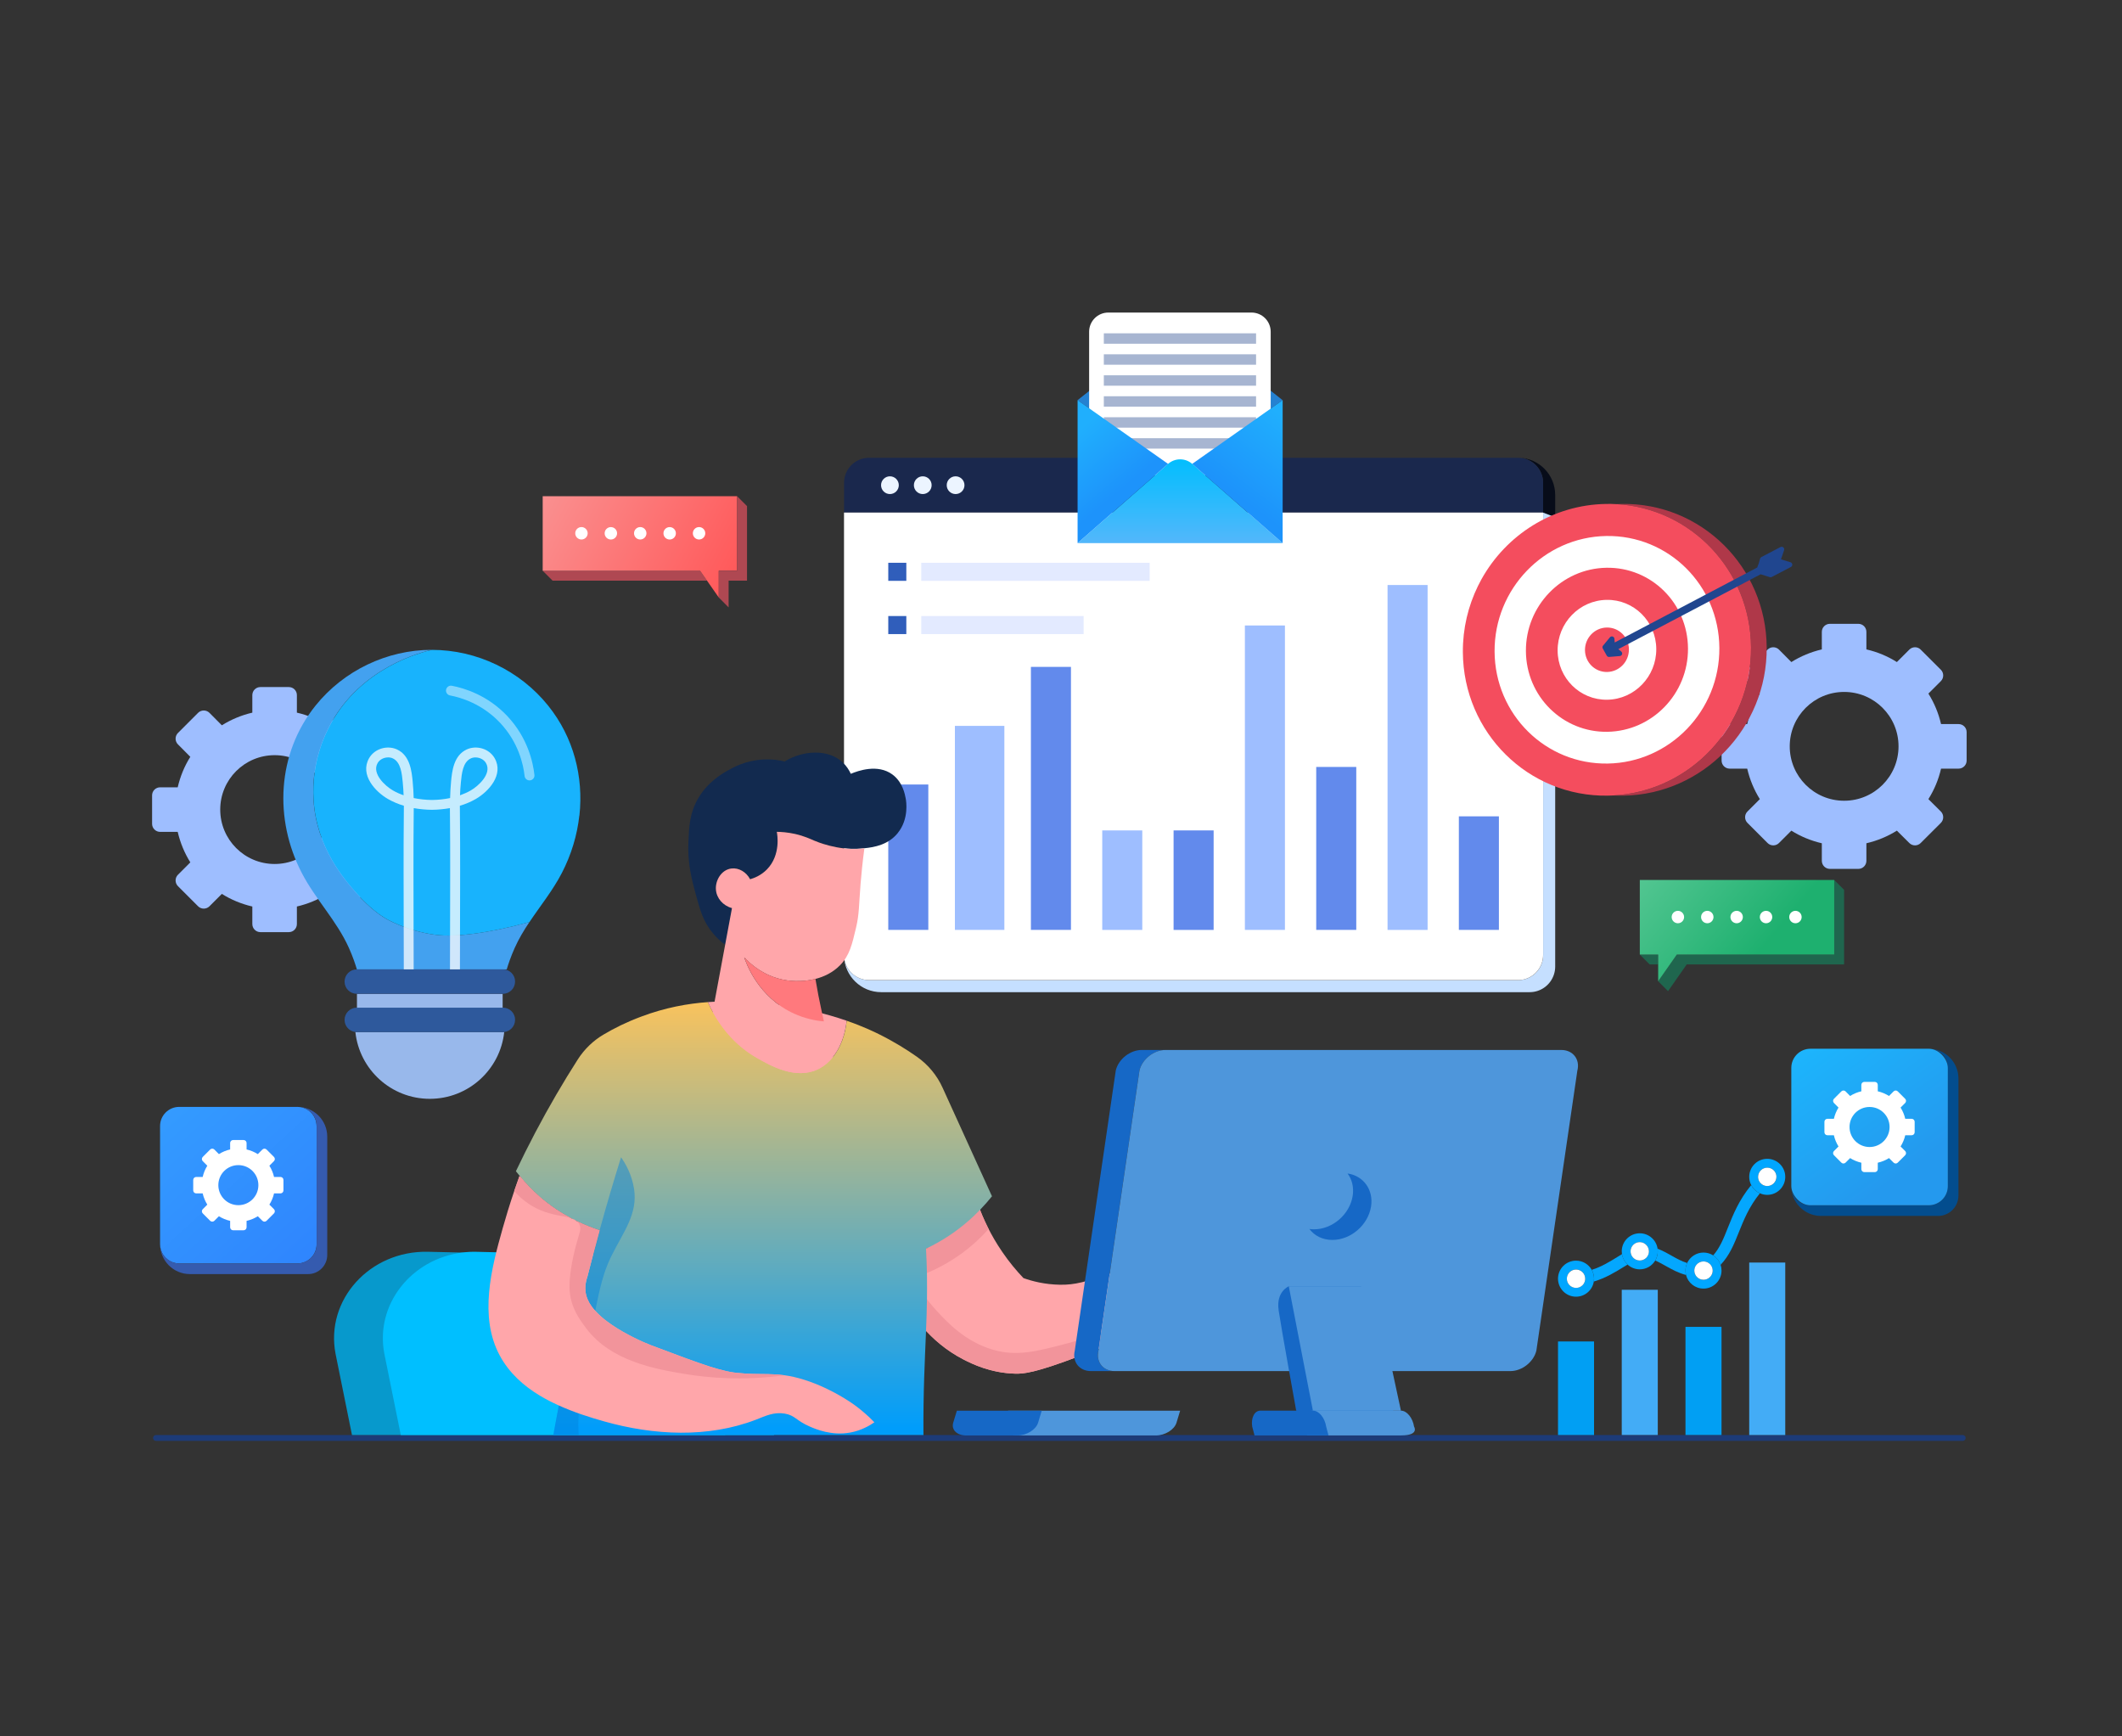 <svg xmlns="http://www.w3.org/2000/svg" xmlns:xlink="http://www.w3.org/1999/xlink" id="Layer_1" viewBox="0 0 550 450"><rect x="0" y="0" width="550" height="450" fill="#333333" stroke="none"/><defs><style>.cls-1{fill:#f2949b;}.cls-1,.cls-2,.cls-3,.cls-4,.cls-5,.cls-6,.cls-7,.cls-8,.cls-9,.cls-10,.cls-11,.cls-12,.cls-13,.cls-14,.cls-15,.cls-16,.cls-17,.cls-18,.cls-19,.cls-20,.cls-21,.cls-22,.cls-23,.cls-24,.cls-25,.cls-26,.cls-27,.cls-28,.cls-29,.cls-30,.cls-31,.cls-32,.cls-33,.cls-34,.cls-35,.cls-36,.cls-37,.cls-38,.cls-39,.cls-40,.cls-41,.cls-42,.cls-43,.cls-44{stroke-width:0px;}.cls-2{fill:#0799cc;}.cls-3{fill:url(#linear-gradient);}.cls-4{fill:#0081dc;}.cls-4,.cls-45{opacity:.45;}.cls-46{opacity:.5;}.cls-5{fill:url(#linear-gradient-6);}.cls-6{fill:#af3849;}.cls-7{fill:#c5dfff;}.cls-8{fill:#070c19;}.cls-9{fill:#20468f;}.cls-10{fill:#43a1ef;}.cls-11{fill:url(#linear-gradient-5);}.cls-12{fill:#04a7fe;}.cls-13{fill:#305ebb;}.cls-14{fill:#2581d1;}.cls-15{fill:#2e599c;}.cls-16{fill:#4f6ca4;}.cls-17{fill:#628aec;}.cls-18{fill:#af4852;}.cls-19{fill:#18b3fd;}.cls-20{fill:#ff797d;}.cls-21{fill:#1d3b77;}.cls-22{fill:#fff;}.cls-47{fill:none;stroke:#ff797d;stroke-miterlimit:10;stroke-width:.95px;}.cls-48{opacity:.75;}.cls-23{fill:url(#linear-gradient-2);}.cls-24{fill:#ffa6aa;}.cls-25{fill:url(#linear-gradient-7);}.cls-26{fill:#122a4f;}.cls-27{fill:#4e96db;}.cls-28{fill:url(#linear-gradient-3);}.cls-29{fill:#1f664e;}.cls-30{fill:#e3eaff;}.cls-31{fill:#355baf;}.cls-32{fill:#f44d5e;}.cls-33{fill:url(#linear-gradient-8);}.cls-34{fill:#1668c6;}.cls-35{fill:#98b8eb;}.cls-36{fill:#034d8e;}.cls-37{fill:#00a6ff;}.cls-38{fill:#00bfff;}.cls-39{fill:#019ff3;}.cls-40{fill:#9ebeff;}.cls-41{fill:url(#linear-gradient-4);}.cls-42{fill:#ecf4ff;}.cls-43{fill:#43acf6;}.cls-44{fill:#1a284d;}</style><linearGradient id="linear-gradient" x1="195.41" y1="258.19" x2="195.41" y2="370.13" gradientUnits="userSpaceOnUse"><stop offset="0" stop-color="#fcc35b"></stop><stop offset="1" stop-color="#009dfb"></stop></linearGradient><linearGradient id="linear-gradient-2" x1="305.87" y1="118.5" x2="305.87" y2="140.76" gradientUnits="userSpaceOnUse"><stop offset="0" stop-color="#00befe"></stop><stop offset="1" stop-color="#53b7fb"></stop></linearGradient><linearGradient id="linear-gradient-3" x1="276.93" y1="113.71" x2="289.1" y2="128.18" gradientUnits="userSpaceOnUse"><stop offset="0" stop-color="#20affd"></stop><stop offset="1" stop-color="#1d93fb"></stop></linearGradient><linearGradient id="linear-gradient-4" x1="335.96" y1="110.4" x2="321.65" y2="129.26" xlink:href="#linear-gradient-3"></linearGradient><linearGradient id="linear-gradient-5" x1="41.99" y1="285.62" x2="80.02" y2="327" gradientUnits="userSpaceOnUse"><stop offset="0" stop-color="#349cff"></stop><stop offset="1" stop-color="#2f85fe"></stop></linearGradient><linearGradient id="linear-gradient-6" x1="142.16" y1="125.59" x2="189.55" y2="150.92" gradientUnits="userSpaceOnUse"><stop offset="0" stop-color="#fa9090"></stop><stop offset="1" stop-color="#ff595a"></stop></linearGradient><linearGradient id="linear-gradient-7" x1="428.47" y1="220.79" x2="457.35" y2="245.19" gradientUnits="userSpaceOnUse"><stop offset="0" stop-color="#55c793"></stop><stop offset="1" stop-color="#1eb06f"></stop></linearGradient><linearGradient id="linear-gradient-8" x1="493.25" y1="304.04" x2="442.17" y2="233.59" gradientUnits="userSpaceOnUse"><stop offset="0" stop-color="#2499ee"></stop><stop offset=".56" stop-color="#1bbaff"></stop></linearGradient></defs><path class="cls-21" d="M508.72,373.42H40.43c-.42,0-.76-.34-.76-.76s.34-.76.76-.76h468.29c.42,0,.76.34.76.76s-.34.76-.76.76Z"></path><path class="cls-8" d="M403.09,128.27v5.79l-3.13-1.22v-7.7c0-3.48-2.73-6.32-6.16-6.5,5.16.18,9.29,4.42,9.29,9.63Z"></path><path class="cls-7" d="M403.09,134.06v116.42c0,2.93-1.88,5.42-4.5,6.3-.67.23-1.38.35-2.12.35h-168.07c-5.21,0-9.45-4.13-9.63-9.29.09,1.66.79,3.16,1.9,4.26,1.18,1.18,2.8,1.91,4.6,1.91h168.19c.73,0,1.43-.12,2.09-.34,2.57-.86,4.42-3.29,4.42-6.16v-114.66l3.13,1.22Z"></path><path class="cls-44" d="M399.96,125.14v7.7h-181.19v-7.7c0-.73.12-1.43.34-2.09.85-2.52,3.2-4.35,6-4.41.05,0,.11,0,.16,0h168.19c3.59,0,6.5,2.91,6.5,6.5Z"></path><path class="cls-22" d="M399.96,132.84v114.66c0,2.86-1.85,5.29-4.42,6.16-.66.23-1.36.34-2.09.34h-168.19c-3.59,0-6.5-2.91-6.5-6.5v-114.66h181.19Z"></path><circle class="cls-42" cx="230.66" cy="125.74" r="2.3"></circle><circle class="cls-42" cx="239.17" cy="125.74" r="2.3"></circle><circle class="cls-42" cx="247.68" cy="125.74" r="2.3"></circle><rect class="cls-17" x="230.23" y="203.31" width="10.38" height="37.68"></rect><rect class="cls-17" x="267.2" y="172.83" width="10.38" height="68.16"></rect><rect class="cls-40" x="247.5" y="188.12" width="12.82" height="52.87"></rect><rect class="cls-17" x="304.18" y="215.21" width="10.38" height="25.79"></rect><rect class="cls-40" x="285.69" y="215.21" width="10.38" height="25.79"></rect><rect class="cls-17" x="341.15" y="198.76" width="10.38" height="42.23"></rect><rect class="cls-40" x="322.66" y="162.1" width="10.38" height="78.89"></rect><rect class="cls-40" x="359.64" y="151.61" width="10.38" height="89.39"></rect><rect class="cls-17" x="378.12" y="211.56" width="10.38" height="29.43"></rect><rect class="cls-13" x="230.23" y="145.85" width="4.68" height="4.68"></rect><rect class="cls-30" x="238.79" y="145.85" width="59.2" height="4.68" transform="translate(536.77 296.38) rotate(180)"></rect><rect class="cls-13" x="230.23" y="159.65" width="4.68" height="4.68"></rect><rect class="cls-30" x="238.79" y="159.65" width="42.09" height="4.68" transform="translate(519.66 323.98) rotate(180)"></rect><path class="cls-2" d="M187.99,371.9h-96.76l-4.26-21.05c-2.69-13.99,8.9-26.78,23.95-26.44l8.82.2,8.81.2,20.12.45,2.6.06c.79.01,1.58.06,2.35.14,1.53.14,3.02.39,4.49.76,10.92,2.66,19.84,10.98,23.06,22.1l1.56,5.42.91,3.1,3.88,13.45.47,1.59Z"></path><path class="cls-38" d="M200.64,371.9h-96.76l-4.26-21.05c-2.45-12.77,6.99-24.55,20.12-26.23,1.25-.17,2.53-.24,3.84-.2l5.04.12,20.11.45,4.99.12,4.88.11,5.33.12c13.92.32,26.02,9.64,29.89,23.01l2.24,7.75.29.99,2.78,9.64,1.5,5.18Z"></path><path class="cls-26" d="M232.66,215.93c-2.43,2.98-5.99,3.64-8.62,3.9-.39.03-.75.07-1.09.09-5.78.48-11.28-1.83-11.93-2.12-.96-.41-2.58-1.19-5.01-1.73-1.94-.43-3.57-.52-4.64-.53.12.61,1.1,5.97-2.54,9.72-1.54,1.58-3.31,2.27-4.38,2.57-1.01-1.91-2.96-3.02-4.83-2.79-2.58.31-4.22,3.04-4.03,5.48.16,2.23,1.83,4.16,4.16,4.78-.6,3.19-1.18,6.38-1.78,9.56-.95-.7-2-1.61-3-2.77-2.63-3.04-3.5-6.09-4.66-10.41-1.02-3.78-2.15-7.97-1.88-13.66.19-3.97.35-7.35,2.49-11.06,2.46-4.23,6.04-6.33,7.73-7.29,1.47-.84,4.63-2.6,9.15-2.84,2.17-.12,4.07.14,5.6.51.13-.09.26-.17.4-.25,4.09-2.39,10.64-3.24,14.63.5.97.91,1.63,1.95,2.09,2.95,1.91-.8,6.95-2.61,10.75.15,2.69,1.96,3.28,5.15,3.49,6.28.12.67.89,5.28-2.09,8.94Z"></path><path class="cls-24" d="M224.04,219.84c-.5,3.73-.79,6.82-.98,9.09-.46,5.82-.35,7.99-1.17,11.44-1.03,4.36-1.68,7.26-4.15,9.77-1.93,1.97-4.27,3.02-6.4,3.56-2.79.71-5.24.57-5.96.52-7.05-.43-11.45-4.98-12.48-6.1.52,1.56,3.62,10.34,12.9,14.58,2.76,1.25,5.42,1.82,7.73,2.01,1.58,6.85,3.44,13.17,5.42,18.93l-37.54-3.64c2.17-11.7,4.36-23.4,6.53-35.1.6-3.19,1.18-6.38,1.78-9.56-2.32-.62-4-2.56-4.16-4.78-.19-2.44,1.45-5.18,4.03-5.48,1.87-.23,3.82.88,4.83,2.79,1.07-.31,2.84-.99,4.38-2.57,3.64-3.75,2.66-9.11,2.54-9.72,1.07.01,2.71.11,4.64.53,2.44.54,4.05,1.32,5.01,1.73.66.29,6.16,2.59,11.93,2.12.34-.03.71-.06,1.09-.09Z"></path><path class="cls-24" d="M344.83,308.17c.02,1.05-.13,2.48-1.07,3.46-1.31,1.31-3.12.74-7.65.85-5.58.15-7.63,1.15-8.61,1.74-1.48.85-3.07,2.26-2.81,2.9.52,1.18,7.04-1.35,8.08.43.48.81-.41,2.14-.85,2.81-1.22,1.81-2.96,2.66-4.84,3.44-5.32,2.22-6.1,1.68-8.41,3.01-2.4,1.4-2.68,2.64-5.38,5.6-2.59,2.85-4.79,4.38-8.95,7.32-7.01,4.95-13.4,7.45-24.33,11.63-11.85,4.53-14.83,4.7-16.91,4.64-6.41-.18-11.18-2.55-13.35-3.66-4.57-2.35-8-5.42-10.54-8.34.02-.67.04-1.33.04-2.01.09-6.56.15-13.07.15-19.52,3.79-1.68,7.97-4.18,11.85-7.95.81-.79,1.57-1.59,2.24-2.38,1.31,3.64,3.27,7.91,6.29,12.31,1.81,2.66,3.72,4.92,5.49,6.78,2.2.78,5.47,1.66,9.48,1.72,3.92.06,6.64-.74,13.66-3.12,12.85-4.36,19.34-6.58,22.09-8.82,1.94-1.59,3.77-3.48,8.61-7.34,4.62-3.68,6.01-4.4,6.99-4.84,4.81-2.18,9.21-2.09,10.98-2.03,3.33.09,6.01.79,7.76,1.39Z"></path><path class="cls-1" d="M313.59,332.05c-.09.11-.19.23-.31.35-2.59,2.85-4.79,4.38-8.95,7.32-7.01,4.96-13.4,7.45-24.33,11.63-11.85,4.53-14.83,4.7-16.91,4.64-6.42-.18-11.18-2.55-13.35-3.66-4.56-2.35-8-5.42-10.54-8.34.02-.67.03-1.32.03-2.01.03-2.18.06-4.37.07-6.55,1,1.4,2.17,2.86,3.53,4.34,2.67,2.89,7.34,7.92,14.49,10.01,6.29,1.83,11.4.46,19.7-1.74,4.64-1.23,8.57-2.72,21.53-8.77,4.01-1.87,9.1-4.29,15.03-7.2Z"></path><path class="cls-1" d="M256.23,318.5s.01.01,0,.01c-1.81,2.04-4.08,4.2-6.86,6.25-3.42,2.5-6.85,4.27-10.02,5.51.02-2.61.03-5.22.03-7.81,3.79-1.69,7.97-4.18,11.85-7.95.82-.8,1.57-1.6,2.24-2.39.71,1.97,1.61,4.12,2.75,6.37Z"></path><path class="cls-47" d="M236.13,293.45c2.41,11.81,3.48,22.01,3.89,30.15"></path><path class="cls-3" d="M257.1,310.04c-.85,1.06-1.89,2.26-3.09,3.51-2.05,2.12-4.65,4.43-7.88,6.59-2.14,1.42-4.19,2.55-6.11,3.46h-.01c.13,2.27.19,4.37.24,6.3.01.53.01,1.05.02,1.55.02,1.81.01,3.54-.01,5.25h0c-.04,2.78-.13,5.45-.24,8.19h0c-.3,7.61-.75,15.61-.67,27.01h-95.93c.21-1.22.44-2.45.67-3.68.25-1.33.49-2.65.75-3.99.1-.51.19-1.03.29-1.53.29-1.49.58-2.98.9-4.49.29-1.43.58-2.86.88-4.31.3-1.37.58-2.76.9-4.14.24-1.12.48-2.23.74-3.35.01-.06.02-.12.04-.18.24-1.12.49-2.24.75-3.37.14-.61.27-1.19.43-1.79v-.02c.57-2.51,1.17-4.98,1.78-7.41.08-.33.17-.67.25-.99h0v-.04s.02-.11.04-.16c.12-.49.25-.97.37-1.44l.02-.06v-.02c.02-.11.05-.2.08-.31.41-1.65.84-3.27,1.25-4.89.02-.08.05-.18.07-.26.04-.12.06-.25.1-.37.55-2.11,1.11-4.2,1.68-6.27-.97-.32-1.96-.67-2.96-1.07-.5-.2-1-.41-1.5-.63-.1-.04-.18-.08-.27-.12-.39-.18-.8-.37-1.21-.56-.01,0-.02-.01-.04-.01-.01-.01-.01-.02-.02-.02-.47-.23-.94-.47-1.41-.7,0,0-.01-.01-.02-.01-.31-.18-.62-.33-.93-.53-1.58-.88-3.14-1.89-4.68-3.03-.2-.16-.42-.31-.62-.48-.25-.19-.5-.38-.74-.58-.33-.26-.67-.54-.99-.82-1.75-1.52-3.28-3.08-4.58-4.62-.19-.22-.37-.44-.55-.66l-.02-.02c-.41-.48-.78-.98-1.15-1.44,1.55-3.27,3.22-6.6,5-9.99,3.59-6.81,7.3-13.14,11.04-18.98,1.71-2.66,4-4.88,6.72-6.47,2.67-1.58,5.92-3.22,9.73-4.63,6.22-2.34,12.04-3.38,17.26-3.75.35.78.78,1.64,1.27,2.55,2.12,3.88,5.72,8.68,11.59,11.99,3.43,1.95,9.85,5.59,15.58,2.91,1.54-.73,2.91-1.85,4.03-3.28,1.9-2.39,3.14-5.65,3.52-9.34,4.3,1.49,7.18,2.9,8.33,3.47,3.84,1.9,7.13,3.94,9.86,5.86,2.91,2.04,5.22,4.82,6.68,8.07,4.26,9.37,8.52,18.73,12.79,28.11Z"></path><path class="cls-4" d="M150,371.9h-6.58c.21-1.22.44-2.45.67-3.68.25-1.33.49-2.65.75-3.99.1-.51.19-1.03.29-1.53.29-1.49.58-2.98.9-4.49.29-1.43.58-2.86.88-4.31.3-1.37.58-2.76.9-4.14.24-1.12.48-2.23.74-3.35.01-.06.02-.12.04-.18.25-1.11.5-2.23.76-3.35.14-.6.27-1.21.42-1.8.58-2.51,1.18-4.99,1.78-7.44.08-.33.17-.67.25-.99h0s0-.02.01-.02c0-.02.01-.05.01-.07.13-.54.26-1.07.41-1.6v-.02c.02-.11.05-.2.08-.31.41-1.65.84-3.27,1.25-4.89.02-.08.05-.18.07-.26.04-.12.06-.25.1-.37.55-2.11,1.11-4.2,1.68-6.27,1.8-6.54,3.66-12.87,5.56-18.93,1.22,1.74,2.79,4.51,3.37,8.18,1,6.44-2.66,11.02-5.73,17.13-.13.27-.27.55-.41.84-.04.06-.06.12-.08.19-1.61,3.4-2.64,7.35-3.84,13.46,0,0-.01.01,0,.01-.36,1.8-.73,3.78-1.12,6-.21,1.11-.42,2.28-.64,3.51-1.29,7.12-2.24,12.5-2.53,17.07-.12,1.99-.13,3.84.02,5.61Z"></path><path class="cls-24" d="M129.5,351.24c2.41,4.49,6.11,7.86,10.41,10.44,1.57.95,3.24,1.8,4.94,2.56,3.86,1.75,7.94,3.06,11.83,4.15,12.7,3.58,26.81,4.34,39.31-.49,2.46-.96,4.58-2.03,7.44-1.55,2.69.48,2.86,1.79,6.49,3.37,1.54.67,5.64,2.41,10.44,1.54,1.44-.26,2.72-.71,3.77-1.22,1.02-.46,1.85-.98,2.5-1.44-.31-.32-.76-.77-1.3-1.29-.36-.35-.75-.69-1.11-1-2.76-2.43-5.25-3.89-6.86-4.8-1.39-.79-4.72-2.6-8.8-3.89-1.98-.63-3.67-1-5.22-1.21h-.02c-1.01-.14-1.97-.22-2.92-.25-.45-.02-.92-.03-1.38-.05h-.2c-2.29-.03-4.7.01-7.84-.32-.27-.03-.55-.07-.85-.11-1.18-.17-2.46-.45-3.91-.86-.74-.2-1.51-.43-2.32-.69-3.71-1.19-8.48-2.99-15.12-5.49,0,0-.62-.24-1.62-.67-.25-.11-.53-.24-.83-.36-.29-.14-.61-.28-.95-.44-.79-.38-1.69-.82-2.62-1.32-1.8-.96-3.76-2.14-5.52-3.48-.19-.14-.38-.29-.57-.44-.93-.75-1.79-1.55-2.52-2.38-.09-.1-.18-.21-.27-.32-.02-.01-.03-.03-.05-.05-.15-.18-.28-.35-.41-.52-.06-.08-.11-.16-.15-.23-.14-.18-.25-.36-.35-.53-.11-.17-.22-.34-.29-.51-.51-.95-.76-1.82-.86-2.63-.07-.62-.07-1.21-.02-1.75.01-.12.03-.25.05-.36,0-.01,0-.02.01-.03.08-.59.23-1.12.37-1.56l.05-.1v-.02c1.04-4.11,2.11-8.15,3.19-12.1-1.94-.63-3.95-1.43-6-2.42-.37-.31-.83-.52-1.36-.69-2.71-1.43-5.42-3.21-8.04-5.47-2-1.73-3.71-3.52-5.13-5.28-.01.01-.01,0-.01,0l-.24-.17c-.49,1.35-.93,2.64-1.36,3.87-1.23,3.63-2.22,6.89-3,9.68-2.93,10.37-6.16,22.82-.78,32.87Z"></path><path class="cls-1" d="M149.4,322.34c-.34,1.23-2.09,7.71-1.74,12.24.19,2.59,1.09,4.74,2.11,6.5.74,1.26,1.53,2.31,2.18,3.19,6.43,8.5,17.74,10.5,25.69,11.83,5.75.94,14.64,1.8,25.68.32-1.01-.14-1.97-.22-2.92-.25-.45-.02-.92-.03-1.38-.05h-.2c-2.3-.05-4.7,0-7.83-.33-.28-.03-.57-.07-.86-.1-1.18-.17-2.46-.45-3.91-.86-.74-.19-1.51-.43-2.32-.69-3.71-1.19-8.48-2.99-15.12-5.49,0,0-.62-.24-1.62-.67-.26-.11-.53-.23-.83-.36-.29-.14-.61-.28-.95-.44-2.32-1.1-5.47-2.75-8.14-4.8-.19-.14-.38-.29-.57-.44-.94-.75-1.8-1.54-2.54-2.38-.09-.1-.18-.21-.26-.32-.02-.01-.03-.03-.05-.05-.15-.18-.28-.35-.41-.52-.06-.08-.11-.16-.15-.23-.14-.18-.25-.36-.35-.53-.11-.17-.22-.34-.29-.51-.51-.95-.76-1.82-.86-2.63-.07-.62-.07-1.21-.02-1.75.02-.14.03-.27.06-.4.08-.59.23-1.12.37-1.56l.05-.1v-.02c1.04-4.11,2.11-8.15,3.19-12.1-1.94-.63-3.95-1.43-6-2.42.33.24.6.54.79.95.54,1.14.02,1.98-.8,4.97Z"></path><path class="cls-1" d="M133.28,308.68c1.56,1.75,3.75,3.66,6.7,4.91,3.25,1.4,6.15,1.49,8.07,2.13-2.71-1.43-5.42-3.21-8.04-5.47-2-1.73-3.71-3.52-5.13-5.28-.01.01-.01,0-.01,0l-.24-.17c-.49,1.35-.93,2.64-1.36,3.87Z"></path><path class="cls-24" d="M219.44,264.53c-.61,5.91-3.41,10.68-7.55,12.63-5.73,2.67-12.15-.97-15.57-2.91-7.26-4.09-11.03-10.47-12.85-14.55,5.9-.42,11.03,0,15.1.37,8.59.78,15.75,2.69,20.89,4.46Z"></path><path class="cls-20" d="M213.54,264.7c-2.31-.19-4.98-.76-7.73-2.01-9.28-4.23-12.39-13.02-12.9-14.58,1.03,1.12,5.43,5.67,12.48,6.1.72.04,3.17.19,5.96-.52.46,2.78,1.01,5.62,1.65,8.55.18.83.36,1.64.55,2.46Z"></path><path class="cls-34" d="M302.06,272.11c-3,0-6.03,2.39-6.73,5.3l-10.63,72.62c-.7,2.92,1.18,5.3,4.18,5.3h-6.13c-3,0-4.88-2.39-4.18-5.3l10.63-72.62c.69-2.92,3.72-5.3,6.72-5.3h6.13Z"></path><path class="cls-27" d="M261.29,365.59h44.59l-.94,3.1c-.55,1.82-2.96,3.32-5.34,3.32h-35.91c-2.39,0-3.88-1.49-3.33-3.32l.94-3.1Z"></path><path class="cls-34" d="M248.01,365.59h22l-.94,3.1c-.56,1.82-2.96,3.32-5.34,3.32h-13.33c-2.39,0-3.88-1.49-3.33-3.32l.94-3.1Z"></path><path class="cls-27" d="M408.84,277.41l-10.63,72.62c-.7,2.92-3.72,5.3-6.72,5.3h-102.6c-3,0-4.88-2.39-4.18-5.3l10.63-72.62c.7-2.92,3.73-5.3,6.73-5.3h102.6c3,0,4.89,2.39,4.18,5.3Z"></path><path class="cls-34" d="M355.36,312.68c-.75,4.78-5.24,8.66-10.02,8.66-2.54,0-4.65-1.09-5.96-2.84.39.06.79.09,1.2.09,4.78,0,9.27-3.87,10.02-8.66.35-2.24-.18-4.28-1.33-5.81,4.11.59,6.78,4.2,6.09,8.57Z"></path><path class="cls-34" d="M331.41,339.54c-.72-4.81,2.62-6.18,2.62-6.18h18.77l9.38,36.37-26.22-4.14s-3.84-21.24-4.56-26.05Z"></path><polygon class="cls-27" points="334.04 333.35 356.16 333.35 363.11 365.59 340.29 365.59 334.04 333.35"></polygon><path class="cls-27" d="M338.78,372h24.39c4.81,0,3.34-2.28,3.34-2.28-.35-2.28-1.88-4.14-3.39-4.14h-22.82c-1.51,0-2.47,1.86-2.11,4.14l.6,2.28Z"></path><path class="cls-34" d="M325.16,372h19.17l-.6-2.28c-.35-2.28-1.88-4.14-3.4-4.14h-13.66c-1.51,0-2.47,1.86-2.11,4.14l.6,2.28Z"></path><path class="cls-40" d="M100.85,204.04h-4.55c-.66-2.84-1.78-5.51-3.28-7.9l3.23-3.23c.81-.81.81-2.14,0-2.95l-5.23-5.22c-.8-.81-2.13-.81-2.94,0l-3.23,3.23c-2.39-1.51-5.06-2.63-7.9-3.28v-4.55c0-1.15-.93-2.08-2.08-2.08h-7.39c-1.14,0-2.08.93-2.08,2.08v4.55c-2.84.66-5.5,1.78-7.9,3.28l-3.21-3.23c-.81-.81-2.14-.81-2.95,0l-5.22,5.22c-.81.81-.81,2.14,0,2.95l3.21,3.23c-1.51,2.39-2.61,5.06-3.27,7.9h-4.56c-1.14,0-2.08.93-2.08,2.08v7.39c0,1.14.94,2.08,2.08,2.08h4.56c.66,2.84,1.77,5.5,3.27,7.9l-3.21,3.21c-.81.81-.81,2.14,0,2.95l5.22,5.22c.81.81,2.14.81,2.95,0l3.21-3.21c2.4,1.51,5.06,2.61,7.9,3.27v4.55c0,1.15.94,2.09,2.08,2.09h7.39c1.15,0,2.08-.94,2.08-2.09v-4.55c2.84-.66,5.51-1.77,7.9-3.27l3.23,3.21c.81.81,2.14.81,2.94,0l5.23-5.22c.81-.81.81-2.14,0-2.95l-3.23-3.21c1.51-2.4,2.63-5.06,3.28-7.9h4.55c1.15,0,2.08-.94,2.08-2.08v-7.39c0-1.15-.93-2.08-2.08-2.08ZM71.18,223.91c-7.79,0-14.1-6.31-14.1-14.1s6.31-14.1,14.1-14.1,14.1,6.31,14.1,14.1-6.31,14.1-14.1,14.1Z"></path><path class="cls-40" d="M507.65,187.65h-4.55c-.66-2.84-1.78-5.51-3.28-7.9l3.23-3.23c.81-.81.81-2.14,0-2.95l-5.23-5.22c-.8-.81-2.13-.81-2.94,0l-3.23,3.23c-2.39-1.51-5.06-2.63-7.9-3.28v-4.55c0-1.15-.93-2.08-2.08-2.08h-7.39c-1.14,0-2.08.93-2.08,2.08v4.55c-2.84.66-5.5,1.78-7.9,3.28l-3.21-3.23c-.81-.81-2.14-.81-2.95,0l-5.22,5.22c-.81.81-.81,2.14,0,2.95l3.21,3.23c-1.51,2.39-2.61,5.06-3.27,7.9h-4.56c-1.14,0-2.08.93-2.08,2.08v7.39c0,1.14.94,2.08,2.08,2.08h4.56c.66,2.84,1.77,5.5,3.27,7.9l-3.21,3.21c-.81.81-.81,2.14,0,2.95l5.22,5.22c.81.81,2.14.81,2.95,0l3.21-3.21c2.4,1.51,5.06,2.61,7.9,3.27v4.55c0,1.15.94,2.09,2.08,2.09h7.39c1.15,0,2.08-.94,2.08-2.09v-4.55c2.84-.66,5.51-1.77,7.9-3.27l3.23,3.21c.81.81,2.14.81,2.94,0l5.23-5.22c.81-.81.81-2.14,0-2.95l-3.23-3.21c1.51-2.4,2.63-5.06,3.28-7.9h4.55c1.15,0,2.08-.94,2.08-2.08v-7.39c0-1.15-.93-2.08-2.08-2.08ZM477.98,207.52c-7.79,0-14.1-6.31-14.1-14.1s6.31-14.1,14.1-14.1,14.1,6.31,14.1,14.1-6.31,14.1-14.1,14.1Z"></path><path class="cls-12" d="M456.14,309.26c-2.82,3.5-4.19,6.94-5.44,10.05-1.23,3.08-2.41,6.03-4.75,8.49-.34-1.02-1.02-1.88-1.91-2.45,1.73-1.97,2.7-4.37,3.81-7.18,1.36-3.4,2.85-7.15,6.04-11.03.48.93,1.28,1.68,2.24,2.11Z"></path><path class="cls-12" d="M436.86,329.28c0,.39.05.77.14,1.14-2.04-.53-3.69-1.46-5.23-2.32-.94-.53-1.83-1.03-2.75-1.42.42-.7.66-1.51.66-2.39,0-.23-.02-.45-.05-.67,1.32.5,2.49,1.16,3.64,1.81,1.3.73,2.57,1.45,4.02,1.89-.28.6-.43,1.26-.43,1.96Z"></path><path class="cls-12" d="M421.85,327.72c-.3.18-.6.37-.9.55-2.27,1.4-4.75,2.93-7.84,3.85.04-.24.06-.48.06-.74,0-.83-.22-1.62-.6-2.29,2.51-.79,4.6-2.08,6.78-3.42.35-.22.71-.43,1.06-.65.17,1.06.69,2,1.45,2.7Z"></path><path class="cls-37" d="M412.56,329.09c-.8-1.42-2.32-2.38-4.07-2.38-2.57,0-4.67,2.09-4.67,4.67s2.1,4.67,4.67,4.67c2.32,0,4.26-1.71,4.61-3.93.04-.24.06-.48.06-.74,0-.83-.22-1.62-.6-2.29ZM410.47,332.71c-.43.63-1.15,1.05-1.98,1.05-1.31,0-2.38-1.06-2.38-2.38s1.07-2.38,2.38-2.38c.64,0,1.22.25,1.65.66.45.43.73,1.04.73,1.72,0,.49-.15.95-.4,1.33Z"></path><path class="cls-22" d="M410.87,331.39c0,.49-.15.95-.4,1.33-.43.63-1.15,1.05-1.98,1.05-1.31,0-2.38-1.06-2.38-2.38s1.07-2.38,2.38-2.38c.64,0,1.22.25,1.65.66.45.43.73,1.04.73,1.72Z"></path><path class="cls-37" d="M429.63,323.62c-.32-2.26-2.27-4-4.62-4-2.58,0-4.67,2.1-4.67,4.67,0,.25.02.49.06.73.17,1.06.69,2,1.45,2.7.83.77,1.94,1.24,3.16,1.24,1.7,0,3.2-.92,4.01-2.29.42-.7.66-1.51.66-2.39,0-.23-.02-.45-.05-.67ZM426.7,325.97c-.43.43-1.03.7-1.69.7-.35,0-.68-.07-.98-.21-.83-.37-1.4-1.2-1.4-2.17,0-.2.02-.4.07-.59h0c.26-1.03,1.19-1.79,2.3-1.79.8,0,1.5.39,1.93.99.28.39.45.87.45,1.39,0,.65-.26,1.25-.69,1.68Z"></path><path class="cls-22" d="M427.39,324.29c0,.65-.26,1.25-.69,1.68-.43.43-1.03.7-1.69.7-.35,0-.68-.07-.98-.21-.83-.37-1.4-1.2-1.4-2.17,0-.2.02-.4.07-.59h0c.26-1.03,1.19-1.79,2.3-1.79.8,0,1.5.39,1.93.99.28.39.45.87.45,1.39Z"></path><path class="cls-37" d="M445.96,327.8c-.34-1.02-1.02-1.88-1.91-2.45h0c-.73-.47-1.59-.74-2.52-.74-1.87,0-3.49,1.11-4.24,2.71-.28.6-.43,1.26-.43,1.96,0,.39.05.77.14,1.14.51,2.03,2.35,3.53,4.53,3.53,2.58,0,4.67-2.1,4.67-4.67,0-.52-.08-1.01-.24-1.48ZM443.89,329.6c-.16,1.16-1.15,2.06-2.36,2.06-.72,0-1.36-.32-1.8-.82-.36-.42-.58-.96-.58-1.56s.21-1.1.55-1.51c.44-.53,1.1-.86,1.83-.86.25,0,.49.04.71.11.97.3,1.67,1.2,1.67,2.27,0,.11,0,.22-.02.32Z"></path><path class="cls-22" d="M443.91,329.28c0,.11,0,.22-.02.32-.16,1.16-1.15,2.06-2.36,2.06-.72,0-1.36-.32-1.8-.82-.36-.42-.58-.96-.58-1.56s.21-1.1.55-1.51c.44-.53,1.1-.86,1.83-.86.25,0,.49.04.71.11.97.3,1.67,1.2,1.67,2.27Z"></path><path class="cls-37" d="M458.05,300.32c-2.58,0-4.67,2.09-4.67,4.67,0,.78.19,1.51.53,2.15.48.93,1.28,1.68,2.24,2.11.58.26,1.22.41,1.9.41,2.58,0,4.67-2.09,4.67-4.67s-2.09-4.67-4.67-4.67ZM458.05,307.37c-.08,0-.16,0-.23-.01-1.15-.11-2.05-1.04-2.14-2.19,0-.06,0-.12,0-.18,0-1.31,1.06-2.38,2.38-2.38s2.38,1.07,2.38,2.38-1.07,2.38-2.38,2.38Z"></path><path class="cls-22" d="M460.43,304.99c0,1.31-1.07,2.38-2.38,2.38-.08,0-.16,0-.23-.01-1.15-.11-2.05-1.04-2.14-2.19,0-.06,0-.12,0-.18,0-1.31,1.06-2.38,2.38-2.38s2.38,1.07,2.38,2.38Z"></path><rect class="cls-39" x="403.82" y="347.65" width="9.34" height="24.25"></rect><rect class="cls-43" x="420.34" y="334.26" width="9.34" height="37.63"></rect><rect class="cls-39" x="436.86" y="343.87" width="9.34" height="28.02"></rect><rect class="cls-43" x="453.38" y="327.2" width="9.34" height="44.7"></rect><path class="cls-6" d="M457.91,167.79c.14,20.87-16.47,38.07-37.1,38.41-.9.02-1.8,0-2.68-.05,19.99-1.06,35.85-17.95,35.72-38.36-.13-19.96-15.53-36.06-34.91-37.14.46-.03.92-.05,1.38-.05,20.62-.34,37.46,16.32,37.59,37.19Z"></path><path class="cls-32" d="M453.85,167.79c.13,20.4-15.74,37.3-35.72,38.36-.46.03-.92.05-1.38.05-20.62.34-37.46-16.31-37.59-37.19-.04-6.15,1.38-11.98,3.92-17.16.29-.59.59-1.17.91-1.75,6.38-11.44,18.41-19.28,32.27-19.5.9-.02,1.8,0,2.68.05,19.38,1.07,34.78,17.18,34.91,37.14Z"></path><path class="cls-22" d="M445.64,167.92c.11,16.28-12.85,29.7-28.94,29.96-16.09.26-29.22-12.72-29.32-29.01-.11-16.28,12.85-29.7,28.94-29.96,16.09-.26,29.22,12.72,29.32,29.01Z"></path><path class="cls-32" d="M437.51,168.05c.08,11.74-9.27,21.41-20.87,21.6-11.6.19-21.07-9.17-21.14-20.91-.08-11.74,9.27-21.41,20.87-21.6,11.6-.19,21.07,9.17,21.14,20.91Z"></path><path class="cls-22" d="M429.29,168.19c.05,7.15-5.64,13.04-12.7,13.15-7.06.12-12.83-5.59-12.87-12.73-.05-7.15,5.64-13.04,12.7-13.15,7.06-.12,12.83,5.59,12.87,12.73Z"></path><path class="cls-32" d="M422.2,168.3c.02,3.18-2.51,5.8-5.66,5.85-3.14.05-5.71-2.49-5.73-5.67-.02-3.18,2.51-5.8,5.66-5.85,3.14-.05,5.71,2.49,5.73,5.67Z"></path><path class="cls-9" d="M415.48,167.34l1.79-2.17c.17-.21.45-.29.71-.21.26.08.44.31.46.58l.08.96,36.92-19.42c.31-.69.56-1.44.74-2.26.04-.19.17-.36.34-.45l4.96-2.59c.24-.13.53-.09.74.08.21.18.28.46.2.72l-.81,2.38,2.46.75c.26.08.44.31.47.57.03.27-.11.53-.35.65l-4.97,2.6c-.17.09-.37.1-.55.03l-2.33-.73-36.89,19.4.76.62c.21.17.29.45.21.71-.08.26-.31.44-.58.46l-2.75.23s-.04,0-.06,0c-.24,0-.46-.13-.58-.34l-1.03-1.85c-.13-.24-.11-.53.07-.75Z"></path><path class="cls-14" d="M332.45,103.71l-23.45,16.5c-.9-.78-2.01-1.18-3.13-1.18s-2.23.39-3.13,1.18l-23.45-16.5,22.73-18.03c2.25-1.79,5.44-1.79,7.69,0l22.73,18.03Z"></path><path class="cls-22" d="M287.27,81h37.11c2.74,0,4.97,2.23,4.97,4.97v37.24h-47.06v-37.24c0-2.74,2.23-4.97,4.97-4.97Z"></path><g class="cls-46"><rect class="cls-16" x="286.1" y="97.26" width="39.46" height="2.7"></rect><rect class="cls-16" x="286.1" y="102.69" width="39.46" height="2.7"></rect><rect class="cls-16" x="286.1" y="108.13" width="39.46" height="2.7"></rect><rect class="cls-16" x="286.1" y="113.56" width="39.46" height="2.7"></rect><rect class="cls-16" x="286.1" y="86.38" width="39.46" height="2.7"></rect><rect class="cls-16" x="286.1" y="91.82" width="39.46" height="2.7"></rect></g><path class="cls-23" d="M332.45,140.75h-53.14l3.9-3.42,16.12-14.12,3.42-2.99c.89-.78,2.01-1.18,3.13-1.18s2.23.39,3.13,1.18l3.42,2.99,20.03,17.54Z"></path><polygon class="cls-28" points="302.75 120.22 279.3 140.75 279.3 103.71 302.75 120.22"></polygon><polygon class="cls-41" points="332.45 103.71 332.45 140.75 309 120.22 332.45 103.71"></polygon><path class="cls-10" d="M137.22,238.96c-1.43,2.13-2.75,4.33-3.81,6.69-1.02,2.29-1.68,4.25-2.07,5.58h-38.84c-.39-1.32-1.04-3.29-2.07-5.58-3.15-7.04-8.68-12.6-12.2-19.4-7.26-13.99-6.42-30.96,3.55-43.38,7.29-9.07,18.5-14.46,30.14-14.46-2.73.63-18.27,4.52-26.29,19.31-1.54,2.84-4.96,10.06-4.38,19.51.77,12.54,8.06,20.77,11.31,24.44,3.34,3.77,6.09,5.56,7.11,6.2,0,0,5.41,3.36,13.13,4.38,5.12.68,13.65-.34,24.41-3.3Z"></path><path class="cls-35" d="M130.69,267.45c-1.04,9.74-9.28,17.32-19.29,17.32s-18.25-7.58-19.29-17.32c.12.01.23.02.35.02h37.87c.12,0,.24,0,.35-.02Z"></path><path class="cls-15" d="M133.5,264.31c0,.87-.35,1.66-.92,2.23-.49.49-1.15.83-1.89.91-.11.01-.23.02-.35.02h-37.87c-.12,0-.23,0-.35-.02-1.58-.17-2.81-1.51-2.81-3.14,0-.87.35-1.67.93-2.24.57-.57,1.36-.93,2.24-.93h37.87c1.75,0,3.16,1.41,3.16,3.16Z"></path><rect class="cls-35" x="92.52" y="257.55" width="37.76" height="3.6"></rect><path class="cls-19" d="M150.16,211.34c-.56,5.12-2.09,10.18-4.54,14.91-2.34,4.52-5.57,8.49-8.39,12.71-10.76,2.95-19.29,3.97-24.41,3.3-7.72-1.02-13.13-4.38-13.13-4.38-1.02-.64-3.77-2.43-7.11-6.2-3.25-3.67-10.54-11.9-11.31-24.44-.58-9.46,2.84-16.68,4.38-19.51,8.02-14.8,23.55-18.68,26.29-19.31,11.64,0,22.85,5.38,30.14,14.46,6.61,8.22,9.2,18.44,8.1,28.47Z"></path><g class="cls-45"><path class="cls-22" d="M137.24,202.25c-.64,0-1.2-.49-1.27-1.14-.32-2.96-1.57-8.68-6.3-13.73-4.65-4.96-10.16-6.61-13.03-7.15-.69-.13-1.15-.8-1.02-1.49.13-.69.8-1.15,1.49-1.02,3.18.6,9.28,2.42,14.43,7.91,5.24,5.6,6.62,11.93,6.98,15.2.08.7-.43,1.34-1.13,1.41-.05,0-.09,0-.14,0Z"></path></g><g class="cls-48"><path class="cls-22" d="M117.91,252.51c-.71,0-1.28-.57-1.28-1.28,0-2.02,0-5.36.02-9.28.03-9.95.06-23.58-.01-28.69-.02-1.29-.03-2.55-.03-3.83-1.5.27-3.06.42-4.67.44-1.63-.02-3.2-.17-4.7-.44,0,1.28-.01,2.54-.03,3.83-.07,5.11-.04,18.74-.01,28.69.01,3.92.02,7.26.02,9.28,0,.71-.57,1.28-1.28,1.28s-1.28-.57-1.28-1.28c0-2.02,0-5.35-.02-9.27-.03-9.96-.06-23.6.01-28.73.02-1.48.04-2.94.03-4.41-1.49-.45-2.86-1.03-4.1-1.74-3.32-1.9-7.37-6.29-4.92-10.58,1.18-2.07,3.71-3.15,6.14-2.64.38.08.74.2,1.09.36,3.43,1.58,3.82,5.71,4.08,8.43v.05c.13,1.27.21,2.63.25,4.12,1.5.31,3.09.48,4.73.5,1.62-.02,3.21-.18,4.71-.5.04-1.49.12-2.84.24-4.12v-.05c.26-2.73.65-6.85,4.08-8.43.34-.16.71-.28,1.09-.36,2.43-.52,4.96.57,6.14,2.64,2.45,4.29-1.6,8.68-4.92,10.58-1.24.71-2.62,1.3-4.1,1.74-.01,1.47,0,2.92.03,4.41.07,5.13.04,18.77.01,28.73-.01,3.91-.02,7.25-.02,9.27,0,.71-.57,1.28-1.28,1.28ZM123.26,196.29c-.22,0-.45.02-.67.07-.19.04-.37.1-.54.18-2.1.97-2.38,3.95-2.61,6.35v.05c-.1.99-.17,2.04-.21,3.17.99-.35,1.92-.77,2.77-1.25,1.97-1.13,5.54-4.35,3.97-7.09-.52-.91-1.59-1.47-2.71-1.47ZM100.58,196.29c-1.11,0-2.19.56-2.71,1.47-1.56,2.74,2,5.96,3.97,7.09.85.49,1.78.91,2.77,1.25-.04-1.13-.11-2.17-.21-3.17v-.05c-.23-2.4-.51-5.38-2.61-6.35-.17-.08-.36-.14-.55-.18-.22-.05-.45-.07-.67-.07Z"></path></g><path class="cls-15" d="M133.5,254.39c0,.87-.35,1.66-.92,2.23s-1.36.93-2.24.93h-37.87c-1.75,0-3.16-1.41-3.16-3.16,0-.87.35-1.67.93-2.24.57-.57,1.36-.93,2.24-.93h37.87c1.75,0,3.16,1.41,3.16,3.16Z"></path><path class="cls-11" d="M82.06,291.82v30.65c0,2.74-2.22,4.96-4.96,4.96h-30.64c-.65,0-1.28-.13-1.85-.36-1.83-.73-3.12-2.52-3.12-4.6v-30.65c0-2.74,2.22-4.96,4.96-4.96h30.64c2.09,0,3.87,1.29,4.6,3.12.23.57.36,1.19.36,1.85Z"></path><path class="cls-31" d="M77.1,286.86c4.26,0,7.72,3.46,7.72,7.72v30.65c0,2.74-2.22,4.96-4.96,4.96h-30.64c-4.26,0-7.72-3.46-7.72-7.72h0c0,2.09,1.29,3.87,3.12,4.6.57.23,1.19.36,1.85.36h30.64c2.74,0,4.96-2.22,4.96-4.96v-30.65c0-.65-.13-1.28-.36-1.85-.73-1.82-2.51-3.12-4.6-3.12h0Z"></path><path class="cls-22" d="M72.7,305.02h-1.67c-.24-1.05-.65-2.03-1.21-2.91l1.19-1.19c.3-.3.3-.79,0-1.09l-1.92-1.92c-.3-.3-.78-.3-1.08,0l-1.19,1.19c-.88-.55-1.86-.97-2.91-1.21v-1.67c0-.42-.34-.77-.77-.77h-2.72c-.42,0-.77.34-.77.77v1.67c-1.05.24-2.02.65-2.91,1.21l-1.18-1.19c-.3-.3-.79-.3-1.09,0l-1.92,1.92c-.3.3-.3.79,0,1.09l1.18,1.19c-.55.88-.96,1.86-1.2,2.91h-1.68c-.42,0-.77.34-.77.77v2.72c0,.42.35.77.77.77h1.68c.24,1.05.65,2.02,1.2,2.91l-1.18,1.18c-.3.3-.3.79,0,1.09l1.92,1.92c.3.3.79.3,1.09,0l1.18-1.18c.88.55,1.86.96,2.91,1.2v1.67c0,.42.35.77.77.77h2.72c.42,0,.77-.35.77-.77v-1.67c1.05-.24,2.03-.65,2.91-1.2l1.19,1.18c.3.3.79.3,1.08,0l1.92-1.92c.3-.3.3-.79,0-1.09l-1.19-1.18c.55-.88.97-1.86,1.21-2.91h1.67c.42,0,.77-.35.77-.77v-2.72c0-.42-.34-.77-.77-.77ZM61.78,312.33c-2.86,0-5.19-2.32-5.19-5.19s2.32-5.19,5.19-5.19,5.19,2.32,5.19,5.19-2.32,5.19-5.19,5.19Z"></path><polygon class="cls-18" points="183.25 150.48 143.22 150.48 140.66 147.92 181.46 147.92 183.25 150.48"></polygon><polygon class="cls-5" points="191.06 128.6 191.06 147.92 186.3 147.92 186.3 154.85 183.25 150.48 181.46 147.92 140.66 147.92 140.66 128.6 191.06 128.6"></polygon><circle class="cls-22" cx="181.19" cy="138.21" r="1.61" transform="translate(42.19 318.79) rotate(-89.75)"></circle><circle class="cls-22" cx="173.57" cy="138.21" r="1.61"></circle><circle class="cls-22" cx="165.95" cy="138.21" r="1.61" transform="translate(27.01 303.55) rotate(-89.75)"></circle><circle class="cls-22" cx="158.33" cy="138.21" r="1.61"></circle><circle class="cls-22" cx="150.71" cy="138.21" r="1.61" transform="translate(11.84 288.31) rotate(-89.75)"></circle><polygon class="cls-18" points="193.62 131.16 193.62 150.48 188.85 150.48 188.85 157.41 186.3 154.85 186.3 147.92 191.06 147.92 191.06 128.6 193.62 131.16"></polygon><polygon class="cls-29" points="477.97 230.61 477.97 249.94 437.18 249.94 432.34 256.86 429.78 254.3 432.34 250.64 434.62 247.38 475.41 247.38 475.41 228.05 477.97 230.61"></polygon><polygon class="cls-29" points="429.78 247.38 429.78 249.94 427.57 249.94 425.02 247.38 429.78 247.38"></polygon><polygon class="cls-25" points="475.41 228.05 475.41 247.38 434.62 247.38 432.34 250.64 429.78 254.3 429.78 247.38 425.02 247.38 425.02 228.05 475.41 228.05"></polygon><circle class="cls-22" cx="434.89" cy="237.66" r="1.61"></circle><circle class="cls-22" cx="442.51" cy="237.66" r="1.61"></circle><circle class="cls-22" cx="450.12" cy="237.66" r="1.61"></circle><circle class="cls-22" cx="457.74" cy="237.66" r="1.61"></circle><circle class="cls-22" cx="465.36" cy="237.66" r="1.61"></circle><path class="cls-36" d="M507.61,279.51v30.31c0,2.93-2.37,5.3-5.3,5.3h-30.31c-4.26,0-7.72-3.46-7.72-7.72h0c0,2.74,2.22,4.96,4.96,4.96h30.65c2.74,0,4.96-2.22,4.96-4.96v-30.65c0-2.74-2.22-4.96-4.96-4.96h0c4.26,0,7.72,3.46,7.72,7.72Z"></path><rect class="cls-33" x="464.29" y="271.79" width="40.57" height="40.57" rx="4.96" ry="4.96"></rect><path class="cls-22" d="M495.49,289.95h-1.67c-.24-1.05-.65-2.03-1.21-2.91l1.19-1.19c.3-.3.3-.79,0-1.09l-1.92-1.92c-.3-.3-.78-.3-1.08,0l-1.19,1.19c-.88-.55-1.86-.97-2.91-1.21v-1.67c0-.42-.34-.77-.77-.77h-2.72c-.42,0-.77.34-.77.77v1.67c-1.05.24-2.02.65-2.91,1.21l-1.18-1.19c-.3-.3-.79-.3-1.09,0l-1.92,1.92c-.3.3-.3.79,0,1.09l1.18,1.19c-.55.88-.96,1.86-1.2,2.91h-1.68c-.42,0-.77.34-.77.77v2.72c0,.42.35.77.77.77h1.68c.24,1.05.65,2.02,1.2,2.91l-1.18,1.18c-.3.3-.3.79,0,1.09l1.92,1.92c.3.3.79.3,1.09,0l1.18-1.18c.88.55,1.86.96,2.91,1.2v1.67c0,.42.35.77.77.77h2.72c.42,0,.77-.35.77-.77v-1.67c1.05-.24,2.03-.65,2.91-1.2l1.19,1.18c.3.3.79.3,1.08,0l1.92-1.92c.3-.3.3-.79,0-1.09l-1.19-1.18c.55-.88.97-1.86,1.21-2.91h1.67c.42,0,.77-.35.77-.77v-2.72c0-.42-.34-.77-.77-.77ZM484.57,297.26c-2.86,0-5.19-2.32-5.19-5.19s2.32-5.19,5.19-5.19,5.19,2.32,5.19,5.19-2.32,5.19-5.19,5.19Z"></path></svg>